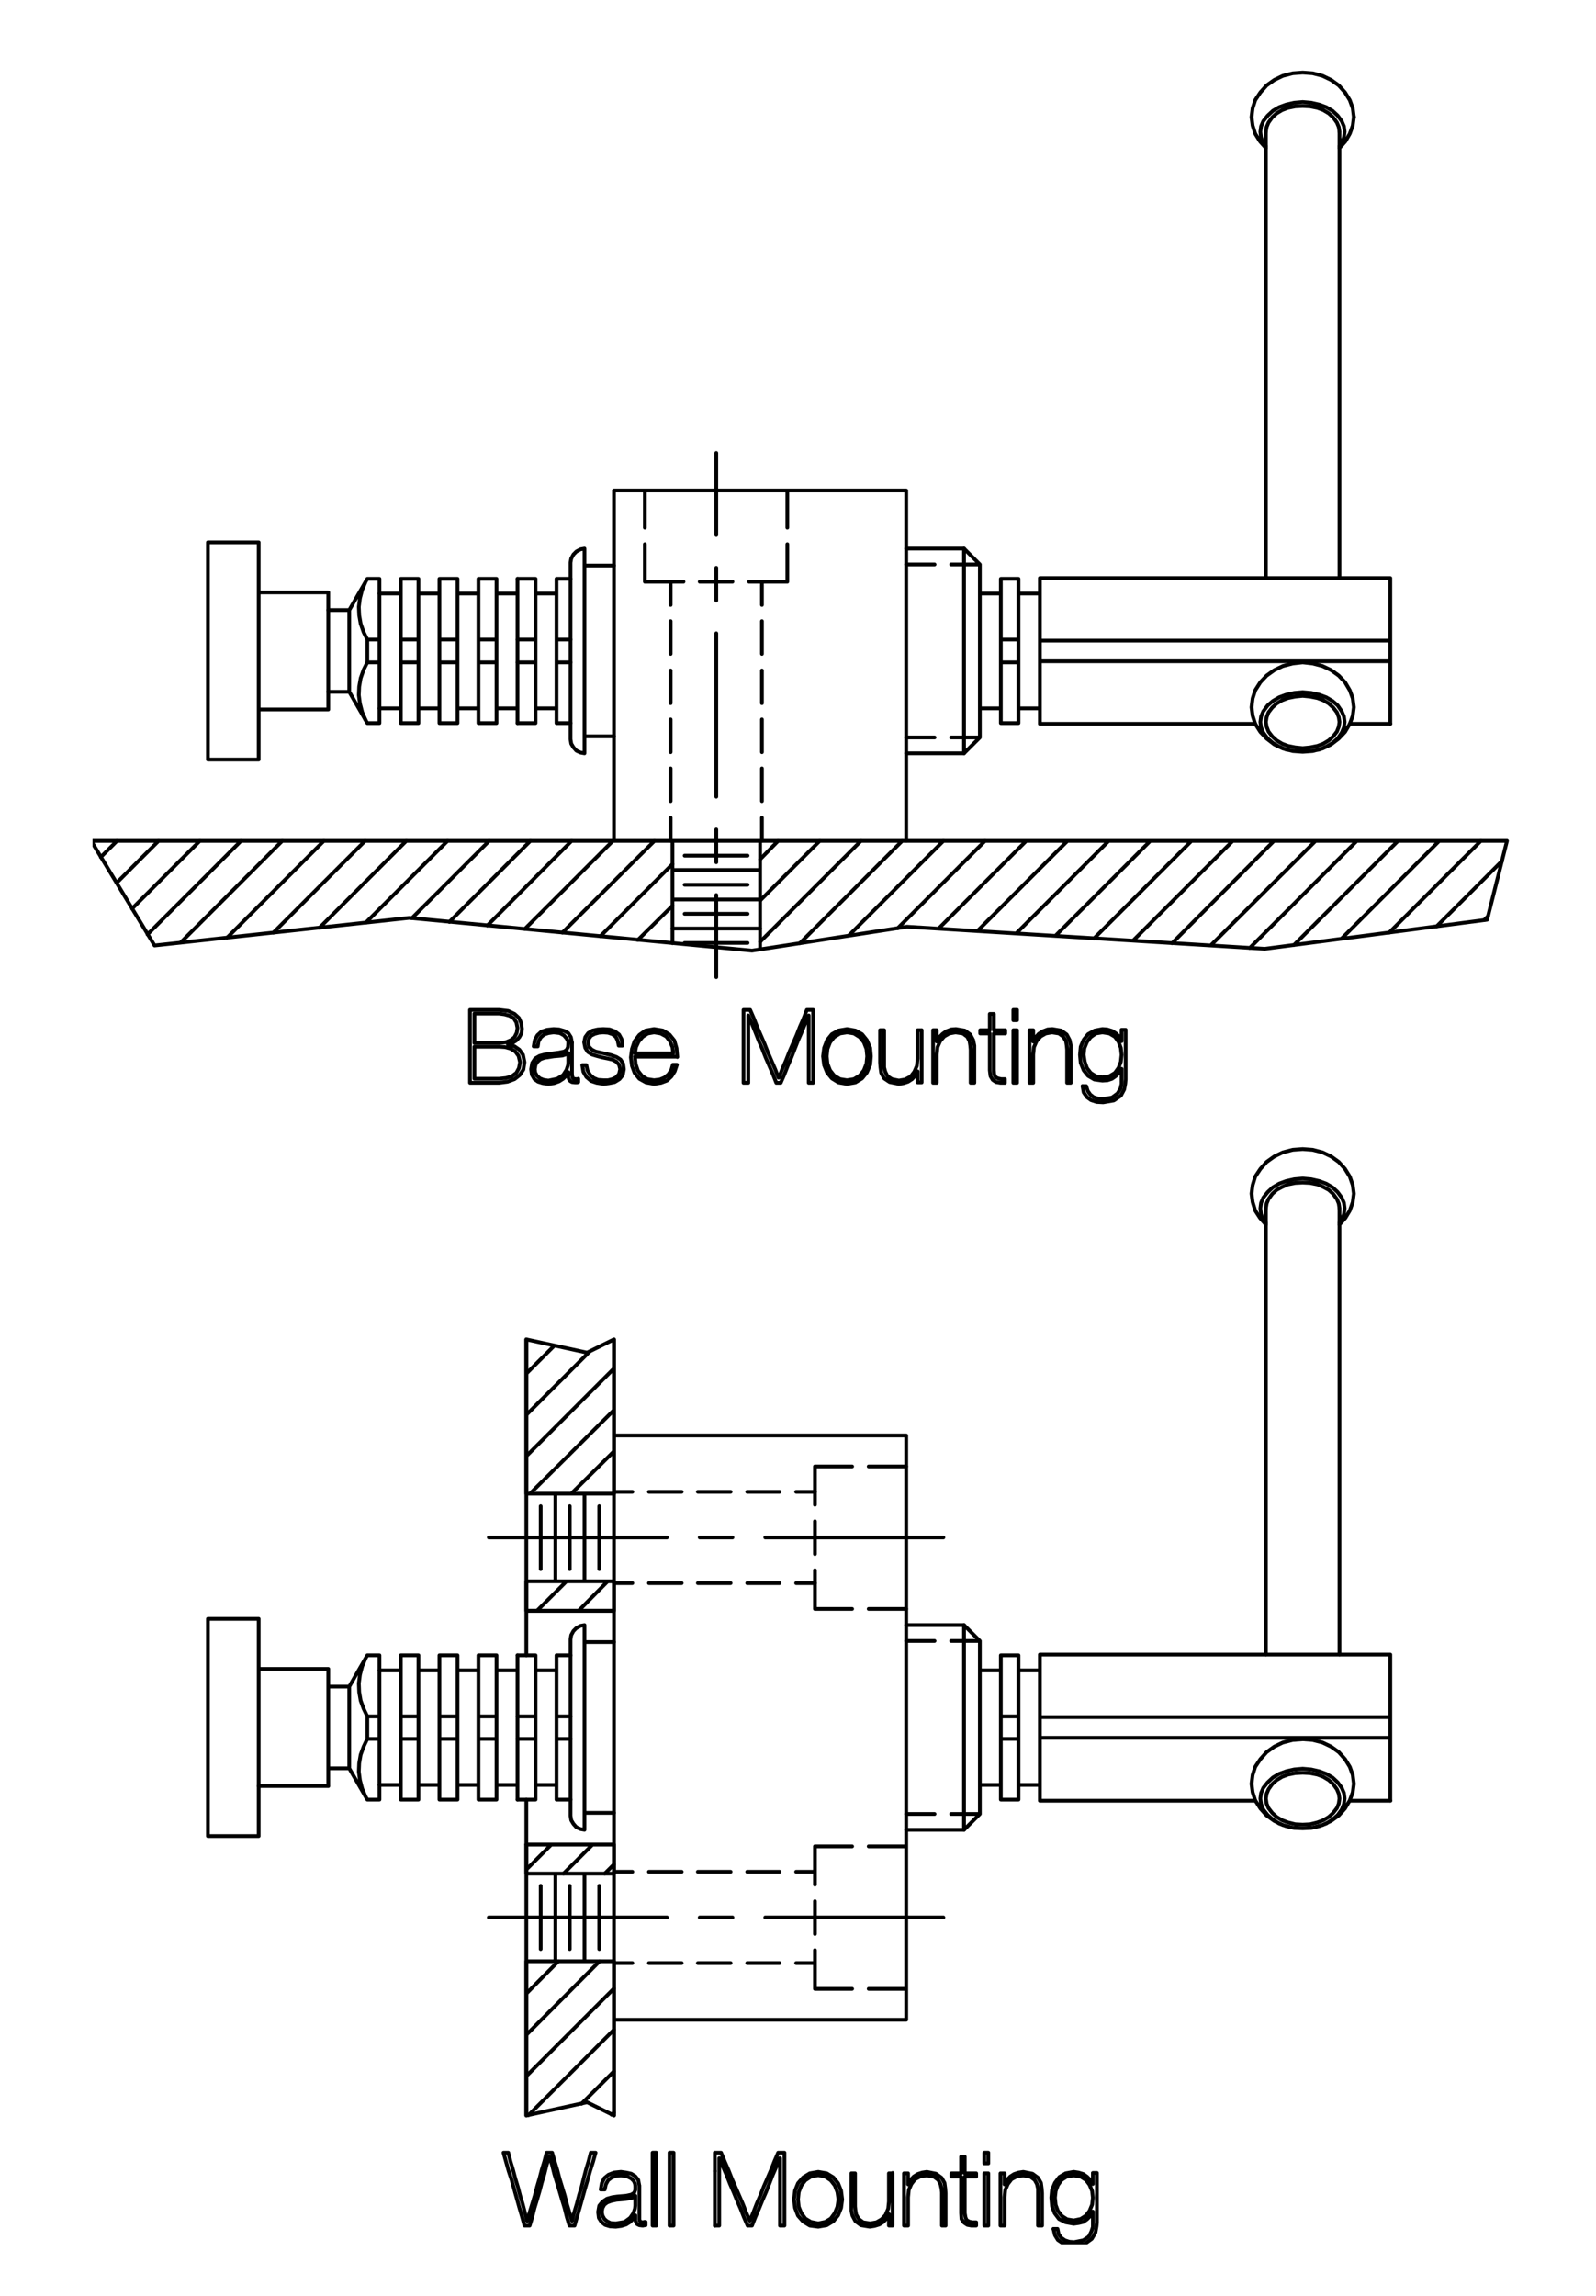 <?xml version="1.0" encoding="utf-8"?>
<!-- Generator: Adobe Illustrator 15.1.0, SVG Export Plug-In . SVG Version: 6.00 Build 0)  -->
<!DOCTYPE svg PUBLIC "-//W3C//DTD SVG 1.1//EN" "http://www.w3.org/Graphics/SVG/1.1/DTD/svg11.dtd">
<svg version="1.1" id="Layer_1" xmlns="http://www.w3.org/2000/svg" xmlns:xlink="http://www.w3.org/1999/xlink" x="0px" y="0px"
	 width="368.687px" height="530.303px" viewBox="0 0 368.687 530.303" enable-background="new 0 0 368.687 530.303"
	 xml:space="preserve">
<g>
	<g>
		<defs>
			<rect id="SVGID_1_" x="21.071" y="14.565" width="330" height="504"/>
		</defs>
		<clipPath id="SVGID_2_">
			<use xlink:href="#SVGID_1_"  overflow="visible"/>
		</clipPath>
		<g clip-path="url(#SVGID_2_)">
			<defs>
				<rect id="SVGID_3_" x="21.372" y="14.386" width="329.758" height="504"/>
			</defs>
			<clipPath id="SVGID_4_">
				<use xlink:href="#SVGID_3_"  overflow="visible"/>
			</clipPath>
			
				<path clip-path="url(#SVGID_4_)" fill="none" stroke="#000000" stroke-width="0.864" stroke-linecap="round" stroke-linejoin="round" stroke-miterlimit="10" d="
				M209.344,170.335h6.547 M219.719,170.335h6.635l-3.658,3.656 M226.354,130.366l-3.658-3.656 M215.891,130.366h-6.547
				 M219.719,130.366h6.635 M141.825,170.079h-6.805 M131.79,170.761l0.172,1.02l0.51,0.852l0.68,0.764l0.936,0.426l0.934,0.17
				 M135.02,126.71l-0.934,0.172l-0.936,0.508l-0.68,0.68l-0.51,0.938l-0.172,0.936 M226.354,130.366v39.969 M141.825,130.622
				h-6.805 M135.02,126.71v47.281 M209.344,173.991h13.352 M222.696,126.71h-13.352 M131.79,129.942v40.818 M92.586,163.616h-4.932
				 M87.655,137.085h4.932 M92.586,133.683v33.336 M96.67,167.019v-33.336 M101.516,133.683v33.336 M105.684,167.019v-33.336
				 M96.67,133.683h-4.084 M101.516,133.683h4.168 M105.684,167.019h-4.168 M96.67,167.019h-4.084 M92.586,147.716h4.084
				 M96.67,152.987h-4.084 M96.67,163.616h4.846 M101.516,137.085H96.67 M101.516,147.716h4.168 M105.684,152.987h-4.168
				 M105.684,137.085h4.846 M110.53,163.616h-4.846 M114.698,137.085h4.848 M119.545,163.616h-4.848 M114.698,152.987h-4.168
				 M110.53,147.716h4.168 M114.698,167.019h-4.168 M110.53,133.683h4.168 M119.545,133.683v33.336 M114.698,167.019v-33.336
				 M110.53,133.683v33.336 M231.2,167.019v-33.336 M235.282,133.683v33.336 M235.282,133.683H231.2 M231.2,167.019h4.082
				 M235.282,163.616h4.934 M231.2,163.616h-4.846 M226.354,137.085h4.846 M235.282,137.085h4.934 M235.282,147.716H231.2
				 M231.2,152.987h4.082 M240.215,167.188v-33.674 M240.215,152.733h80.955 M321.17,147.97h-80.955 M321.17,133.515v33.674
				 M289.961,167.188h-49.746 M240.215,133.515h80.955 M75.836,163.872H59.762 M59.762,136.831h16.074 M59.762,125.265v50.172
				 M75.836,163.872v-27.041 M59.762,175.437H48.028 M48.028,125.265h11.734 M48.028,125.265v50.172 M83.999,154.688l0.852-1.701
				 M83.999,154.688l-0.682,1.955l-0.34,1.955l-0.084,1.957l0.256,1.955l0.51,1.957l0.766,1.785"/>
			
				<path clip-path="url(#SVGID_4_)" fill="none" stroke="#000000" stroke-width="0.864" stroke-linecap="round" stroke-linejoin="round" stroke-miterlimit="10" d="
				M83.659,136.233l0.766-1.785 M83.659,136.233l-0.51,1.957l-0.256,1.957l0.084,1.955l0.34,1.955l0.682,1.957l0.852,1.701
				 M84.85,152.987h2.805 M87.655,147.716H84.85 M84.85,167.019h2.805 M87.655,133.683H84.85 M87.655,133.683v33.336 M80.682,159.79
				v-18.879 M80.682,159.79l4.168,7.229 M80.682,159.79h-4.846 M75.836,140.911h4.846l4.168-7.229 M84.85,147.716v5.271
				 M123.711,137.085h4.848 M128.559,163.616h-4.848 M123.711,167.019v-33.336 M123.711,167.019h-4.166 M119.545,133.683h4.166
				 M123.711,147.716h-4.166 M119.545,152.987h4.166 M128.559,167.019v-33.336h3.23 M131.79,147.716h-3.23 M128.559,152.987h3.23
				 M131.79,167.019h-3.23 M222.696,173.991V126.71 M309.434,30.448l-0.17-1.107l-0.424-1.02l-0.852-1.189l-1.021-0.938
				l-1.275-0.764l-1.359-0.51l-1.701-0.342l-1.699-0.084l-1.701,0.084l-1.699,0.342l-1.363,0.51l-1.273,0.764l-1.023,0.938
				l-0.85,1.189l-0.424,1.02l-0.172,1.107 M310.458,31.724l-0.514,1.275 M310.458,31.724l0.168-1.275 M309.944,32.999l-0.51,0.766
				 M292.426,33.765l-0.594-0.766 M291.323,31.724l-0.17-1.275 M291.323,31.724l0.51,1.275 M291.323,29.171l0.51-1.189
				 M291.323,29.171l-0.17,1.277 M292.852,26.706l1.189-1.105 M292.852,26.706l-1.02,1.275 M295.489,24.749l1.613-0.594
				 M295.489,24.749l-1.447,0.852 M298.975,23.729l1.957-0.17 M298.975,23.729l-1.873,0.426 M302.887,23.729l1.871,0.426
				 M302.887,23.729l-1.955-0.17 M306.372,24.749l1.449,0.852 M306.372,24.749l-1.613-0.594 M309.008,26.706l0.936,1.275
				 M309.008,26.706l-1.188-1.105 M310.458,29.171l0.168,1.277 M310.458,29.171l-0.514-1.189 M312.75,27.046l-0.254-2.041
				l-0.68-1.869l-1.105-1.789l-1.447-1.615l-1.783-1.273l-1.957-0.936l-2.297-0.596l-2.295-0.17l-2.297,0.17l-2.297,0.596
				l-1.955,0.936l-1.785,1.273l-1.445,1.615l-1.191,1.789l-0.596,1.869l-0.256,2.041l0.256,1.955l0.596,1.871l1.105,1.785
				l1.359,1.531"/>
			
				<path clip-path="url(#SVGID_4_)" fill="none" stroke="#000000" stroke-width="0.864" stroke-linecap="round" stroke-linejoin="round" stroke-miterlimit="10" d="
				M309.434,34.188l1.363-1.531l1.02-1.785l0.68-1.871l0.254-1.955 M309.008,162.937l0.936,1.361 M309.008,162.937l-1.188-1.021
				l-1.449-0.85l-1.613-0.596l-1.871-0.424l-1.955-0.172l-1.957,0.172l-1.873,0.424l-1.613,0.596l-1.447,0.85l-1.189,1.021
				l-1.02,1.361l-0.51,1.189l-0.17,1.275l0.17,1.275l0.51,1.191l1.02,1.361l1.189,1.02l1.447,0.85l1.613,0.68l1.873,0.342
				l1.957,0.17l1.955-0.17l1.871-0.342l1.613-0.68l1.449-0.85l1.188-1.02l0.936-1.361l0.514-1.191l0.168-1.275l-0.168-1.275
				l-0.514-1.189 M311.817,159.45l-1.105-1.871l-1.447-1.529l-1.783-1.277l-1.957-0.936l-2.297-0.596l-2.295-0.254l-2.297,0.254
				l-2.297,0.596l-1.955,0.936l-1.785,1.277l-1.445,1.529l-1.191,1.871l-0.596,1.871l-0.256,2.041l0.256,1.955l0.596,1.871
				l1.191,1.871l1.445,1.531l1.785,1.361l1.955,0.934l2.297,0.596l2.297,0.17l2.295-0.17l2.297-0.596l1.957-0.934l1.783-1.361
				l1.447-1.531l1.105-1.871l0.68-1.871l0.254-1.955l-0.254-2.041L311.817,159.45 M307.989,163.446l0.852,1.105 M307.989,163.446
				l-1.021-0.936l-1.275-0.766l-1.359-0.51l-1.701-0.34l-1.699-0.17l-1.701,0.17l-1.699,0.34l-1.363,0.51l-1.273,0.766l-1.023,0.936
				l-0.85,1.105l-0.424,1.107l-0.172,1.104l0.172,1.105l0.424,1.107l0.85,1.104l1.023,0.936l1.273,0.766l1.363,0.512l1.699,0.34
				l1.701,0.168l1.699-0.168l1.701-0.34l1.359-0.512l1.275-0.766l1.021-0.936l0.852-1.104l0.424-1.107l0.17-1.105l-0.17-1.104
				l-0.424-1.107"/>
			
				<path clip-path="url(#SVGID_4_)" fill="none" stroke="#000000" stroke-width="0.864" stroke-linecap="round" stroke-linejoin="round" stroke-miterlimit="10" d="
				M292.426,133.515V30.448 M309.434,30.448v103.066 M311.817,167.188h9.354 M209.344,113.274h-67.52v80.955 M209.344,194.229
				v-80.955 M165.465,104.601v18.965 M165.465,131.132v7.568 M165.465,146.269v37.758 M165.465,191.595v7.568 M165.465,206.731
				v18.963 M157.897,134.362h-8.93 M161.639,134.362h7.568 M173.034,134.362h8.846v-8.672 M181.879,121.864v-8.59 M176.01,188.874
				v5.355 M176.01,185.046v-7.568 M176.01,173.737v-7.57 M176.01,162.427v-7.568 M176.01,151.032v-7.568 M176.01,139.722v-5.359
				 M154.92,188.874v5.355 M154.92,185.046v-7.568 M154.92,173.737v-7.57 M154.92,162.427v-7.568 M154.92,151.032v-7.568
				 M154.92,139.722v-5.359 M148.967,134.362v-8.672 M148.967,121.864v-8.59 M188.254,338.71h8.59 M200.672,338.71h8.672
				 M196.844,371.62h-8.59 M200.672,371.62h8.672 M188.254,347.554v-8.844 M188.254,351.38v7.57 M188.254,362.69v8.93
				 M311.817,415.925h9.354 M309.434,382.165V279.099 M292.426,279.099v103.066 M307.989,412.097l0.852,1.191 M307.989,412.097
				l-1.021-0.934l-1.275-0.766l-1.359-0.512l-1.701-0.34l-1.699-0.086l-1.701,0.086l-1.699,0.34l-1.363,0.512l-1.273,0.766
				l-1.023,0.934l-0.85,1.191l-0.424,1.021l-0.172,1.104l0.172,1.191l0.424,1.021l0.85,1.104l1.023,0.936l1.273,0.768l1.363,0.51
				l1.699,0.424l1.701,0.086l1.699-0.086l1.701-0.424l1.359-0.51l1.275-0.768l1.021-0.936l0.852-1.104l0.424-1.021l0.17-1.191
				l-0.17-1.104l-0.424-1.021"/>
			
				<path clip-path="url(#SVGID_4_)" fill="none" stroke="#000000" stroke-width="0.864" stroke-linecap="round" stroke-linejoin="round" stroke-miterlimit="10" d="
				M311.817,408.101l-1.105-1.785l-1.447-1.615l-1.783-1.277l-1.957-0.936l-2.297-0.594l-2.295-0.17l-2.297,0.17l-2.297,0.594
				l-1.955,0.936l-1.785,1.277l-1.445,1.615l-1.191,1.785l-0.596,1.871l-0.256,2.041l0.256,1.957l0.596,1.869l1.191,1.871
				l1.445,1.615l1.785,1.277l1.955,0.936l2.297,0.594l2.297,0.17l2.295-0.17l2.297-0.594l1.957-0.936l1.783-1.277l1.447-1.615
				l1.105-1.871l0.68-1.869l0.254-1.957l-0.254-2.041L311.817,408.101 M309.008,411.673l0.936,1.275 M309.008,411.673l-1.188-1.104
				l-1.449-0.854l-1.613-0.596l-1.871-0.424l-1.955-0.17l-1.957,0.17l-1.873,0.424l-1.613,0.596l-1.447,0.854l-1.189,1.104
				l-1.02,1.275l-0.51,1.191l-0.17,1.273l0.17,1.275l0.51,1.277l1.02,1.275l1.189,1.021l1.447,0.936l1.613,0.594l1.873,0.426
				l1.957,0.084l1.955-0.084l1.871-0.426l1.613-0.594l1.449-0.936l1.188-1.021l0.936-1.275l0.514-1.277l0.168-1.275l-0.168-1.273
				l-0.514-1.191 M309.434,282.839l1.363-1.527l1.02-1.703l0.68-1.957l0.254-1.953l-0.254-1.957l-0.68-1.955l-1.105-1.787
				l-1.447-1.615l-1.783-1.275l-1.957-0.936l-2.297-0.596l-2.295-0.17l-2.297,0.17l-2.297,0.596l-1.955,0.936l-1.785,1.275
				l-1.445,1.615l-1.191,1.787l-0.596,1.955l-0.256,1.957l0.256,1.953l0.596,1.957l1.105,1.703l1.359,1.527v-0.424l-0.594-0.764"/>
			
				<path clip-path="url(#SVGID_4_)" fill="none" stroke="#000000" stroke-width="0.864" stroke-linecap="round" stroke-linejoin="round" stroke-miterlimit="10" d="
				M291.323,280.458l-0.17-1.359 M291.323,280.458l0.51,1.193 M291.323,277.823l0.51-1.191 M291.323,277.823l-0.17,1.275
				 M292.852,275.358l1.189-1.109 M292.852,275.358l-1.02,1.273 M295.489,273.401l1.613-0.596 M295.489,273.401l-1.447,0.848
				 M298.975,272.382l1.957-0.172 M298.975,272.382l-1.873,0.424 M302.887,272.382l1.871,0.424 M302.887,272.382l-1.955-0.172
				 M306.372,273.401l1.449,0.848 M306.372,273.401l-1.613-0.596 M309.008,275.358l0.936,1.273 M309.008,275.358l-1.188-1.109
				 M310.458,277.823l0.168,1.275 M310.458,277.823l-0.514-1.191 M310.458,280.458l-0.514,1.193 M310.458,280.458l0.168-1.359
				 M309.944,281.651l-0.51,0.764 M309.434,279.099l-0.17-1.104l-0.424-1.023l-0.852-1.189l-1.021-0.936l-1.275-0.682l-1.359-0.596
				l-1.701-0.34l-1.699-0.084l-1.701,0.084l-1.699,0.34l-1.363,0.596l-1.273,0.682l-1.023,0.936l-0.85,1.189l-0.424,1.023
				l-0.172,1.104 M222.696,375.362v47.279 M131.79,415.669h-3.23 M128.559,401.64h3.23 M131.79,396.45h-3.23 M128.559,382.335h3.23
				 M128.559,382.335v33.334 M123.711,401.64h-4.166 M119.545,396.45h4.166 M123.711,382.335h-4.166 M119.545,415.669h4.166v-33.334
				 M123.711,412.269h4.848 M128.559,385.821h-4.848 M84.85,396.45v5.189 M80.682,389.562l4.168-7.227 M80.682,389.562h-4.846
				 M75.836,408.44h4.846l4.168,7.229 M80.682,408.44v-18.879 M87.655,382.335v33.334 M87.655,382.335H84.85 M84.85,415.669h2.805
				 M87.655,396.45H84.85 M84.85,401.64h2.805 M83.659,384.886l0.766-1.785 M83.659,384.886l-0.51,1.955l-0.256,1.957l0.084,2.039
				l0.34,1.957l0.682,1.873l0.852,1.783 M84.85,401.64l-0.852,1.783l-0.682,1.873l-0.34,1.957l-0.084,1.953l0.256,1.957l0.51,1.953
				l0.766,1.789 M48.028,424.089v-50.174h11.734 M59.762,424.089H48.028 M75.836,412.522v-27.041 M59.762,373.915v50.174
				 M59.762,385.481h16.074"/>
			
				<path clip-path="url(#SVGID_4_)" fill="none" stroke="#000000" stroke-width="0.864" stroke-linecap="round" stroke-linejoin="round" stroke-miterlimit="10" d="
				M75.836,412.522H59.762 M240.215,382.165h80.955 M289.961,415.925h-49.746 M321.17,415.925v-33.76 M321.17,396.62h-80.955
				 M240.215,401.384h80.955 M240.215,415.925v-33.76 M235.282,401.64H231.2 M231.2,396.45h4.082 M235.282,385.821h4.934
				 M231.2,385.821h-4.846 M226.354,412.269h4.846 M235.282,412.269h4.934 M235.282,415.669H231.2 M231.2,382.335h4.082v33.334
				 M231.2,415.669v-33.334 M110.53,382.335v33.334 M114.698,415.669v-33.334 M119.545,382.335v33.334 M114.698,382.335h-4.168
				 M110.53,415.669h4.168 M114.698,396.45h-4.168 M110.53,401.64h4.168 M114.698,412.269h4.848 M119.545,385.821h-4.848
				 M110.53,412.269h-4.846 M105.684,385.821h4.846 M105.684,401.64h-4.168 M101.516,396.45h4.168 M101.516,385.821H96.67
				 M96.67,412.269h4.846 M96.67,401.64h-4.084 M92.586,396.45h4.084 M96.67,415.669h-4.084 M101.516,415.669h4.168
				 M105.684,382.335h-4.168 M96.67,382.335h-4.084 M105.684,382.335v33.334 M101.516,415.669v-33.334 M96.67,382.335v33.334
				 M92.586,415.669v-33.334 M92.586,385.821h-4.932 M87.655,412.269h4.932 M131.79,419.409v-40.73 M209.344,375.362h13.352
				 M222.696,422.642h-13.352 M135.02,422.642v-47.279 M135.02,379.272h6.805 M226.354,379.019v39.967 M135.02,375.362l-0.934,0.17
				l-0.936,0.51l-0.68,0.68l-0.51,0.934l-0.172,1.023 M131.79,419.409l0.172,1.023l0.51,0.85l0.68,0.764l0.936,0.426l0.934,0.17
				 M135.02,418.729h6.805 M209.344,379.019h6.547 M219.719,379.019h6.635l-3.658-3.656 M226.354,418.985l-3.658,3.656
				 M215.891,418.985h-6.547 M219.719,418.985h6.635 M146.077,365.667h-4.252 M149.903,365.667h7.568 M161.213,365.667h7.568
				 M172.61,365.667h7.48 M183.918,365.667h4.336 M146.077,344.577h-4.252 M149.903,344.577h7.568 M161.213,344.577h7.568
				 M172.61,344.577h7.48 M183.918,344.577h4.336"/>
			
				<path clip-path="url(#SVGID_4_)" fill="none" stroke="#000000" stroke-width="0.864" stroke-linecap="round" stroke-linejoin="round" stroke-miterlimit="10" d="
				M141.825,331.565v134.957h67.52 M209.344,331.565h-67.52 M209.344,331.565v134.957 M217.934,442.882h-41.16 M169.208,442.882
				h-7.568 M154.071,442.882h-41.158 M141.825,453.427h4.252 M149.903,453.427h7.568 M161.213,453.427h7.568 M172.61,453.427h7.48
				 M183.918,453.427h4.336 M146.077,432.335h-4.252 M149.903,432.335h7.568 M161.213,432.335h7.568 M172.61,432.335h7.48
				 M183.918,432.335h4.336 M188.254,450.45v8.93 M188.254,446.71v-7.57 M188.254,435.312v-8.844h8.59 M200.672,426.468h8.672
				 M196.844,459.38h-8.59 M200.672,459.38h8.672 M141.825,488.632V309.37 M121.586,309.37v72.965 M176.774,355.12h41.16
				 M169.208,355.12h-7.568 M154.071,355.12h-41.158 M121.586,372.046h20.238 M141.825,426.042h-20.238 M112.401,241.767h-2.805
				 M112.401,241.767h2.893l1.359,0.086l1.277,0.34l1.105,0.68l0.764,1.021l0.34,1.445l-0.254,1.359l-0.596,1.107l-1.02,0.764
				l-1.361,0.426l-1.615,0.17h-2.893h-2.805v-1.871v-1.785v-1.871v-1.871 M110.19,250.101h-1.615 M110.19,250.101h1.701h1.701h1.701
				l1.957-0.254l1.613-0.598l1.191-0.934l0.852-1.277l0.254-1.699l-0.34-1.701l-0.852-1.191l-1.105-0.764l-0.934-0.342l-0.596-0.084
				v-0.086l1.02-0.254l0.936-0.596l0.68-0.766l0.512-0.936l0.086-1.02l-0.172-1.277l-0.51-1.189l-1.021-0.936l-1.445-0.68
				l-2.125-0.254h-1.701h-1.701h-1.615h-1.701v2.125v2.039v2.127v2.127v2.039v2.127v2.127v2.125"/>
			
				<path clip-path="url(#SVGID_4_)" fill="none" stroke="#000000" stroke-width="0.864" stroke-linecap="round" stroke-linejoin="round" stroke-miterlimit="10" d="
				M109.596,234.112h2.805h2.893l1.275,0.172l1.189,0.34l0.936,0.596l0.596,0.934l0.256,1.275l-0.17,1.107l-0.512,1.02l-0.85,0.682
				l-1.191,0.508l-1.529,0.172h-2.893h-2.805v-1.701v-1.701v-1.701V234.112 M131.28,245.423l-0.084,0.682l-0.34,1.02l-0.768,1.191
				l-1.359,0.85l-2.041,0.426l-1.105-0.17l-0.852-0.342l-0.68-0.594l-0.426-0.768l-0.084-0.764l0.17-1.021l0.426-0.68l0.68-0.594
				l0.936-0.342l1.105-0.17l1.105-0.17l1.021-0.084l0.934-0.086l0.766-0.254l0.596-0.34V245.423 M132.131,240.831l-0.256-1.275
				l-0.596-0.936l-0.936-0.51l-1.189-0.342l-1.275-0.084l-1.531,0.17l-1.277,0.426l-0.934,0.85l-0.596,1.107l-0.256,1.445h0.938
				l0.168-1.105l0.512-0.936l0.766-0.682l1.02-0.34l1.191-0.17l1.445,0.17l0.936,0.51l0.596,0.682l0.34,0.594l0.084,0.426
				l-0.084,1.021l-0.256,0.594l-0.596,0.426l-1.275,0.256l-1.955,0.254l-1.191,0.172l-1.275,0.34l-1.021,0.594l-0.68,1.021
				l-0.254,1.445l0.17,1.275l0.594,1.02l0.852,0.598l1.105,0.34l1.275,0.168l1.275-0.168l1.191-0.426l0.934-0.596l0.682-0.68
				l0.426-0.852h0.084v0.596v0.596l0.17,0.51l0.254,0.34l0.428,0.256l0.764,0.084h0.086h0.17h0.17l0.172-0.084h0.084v-0.766
				l-0.17,0.084h-0.086h-0.17h-0.086h-0.084l-0.426-0.084l-0.254-0.17l-0.086-0.34l-0.084-0.426"/>
			
				<path clip-path="url(#SVGID_4_)" fill="none" stroke="#000000" stroke-width="0.864" stroke-linecap="round" stroke-linejoin="round" stroke-miterlimit="10" d="
				M132.131,248.229v-0.424v-1.787v-1.701v-1.785v-1.701 M134.512,246.019l0.254,1.531l0.682,1.189l1.104,0.936l1.277,0.426
				l1.615,0.254l1.275-0.168l1.275-0.256l1.107-0.682l0.764-0.934l0.256-1.361l-0.172-1.275l-0.594-0.936l-0.936-0.596l-1.191-0.426
				l-1.359-0.34l-1.191-0.254l-1.105-0.256l-0.85-0.426l-0.682-0.68l-0.17-1.021l0.17-0.848l0.51-0.682l0.852-0.426l0.934-0.254
				l1.021-0.086l1.107,0.086l1.02,0.34l0.766,0.594l0.424,0.852l0.256,1.191h0.852l-0.172-1.447l-0.596-1.105l-1.02-0.764
				l-1.189-0.428l-1.447-0.084l-1.275,0.084l-1.189,0.256l-1.021,0.596l-0.68,0.936l-0.256,1.189l0.256,1.277l0.596,0.936
				l0.936,0.596l1.105,0.34l1.275,0.34l1.275,0.254l1.105,0.256l0.936,0.51l0.594,0.68l0.256,1.021l-0.256,1.105l-0.68,0.766
				l-0.85,0.424l-1.02,0.258h-1.021l-1.275-0.086l-1.02-0.426l-0.852-0.766l-0.596-1.02l-0.254-1.191H134.512 M156.452,244.147
				l-0.17-2.041l-0.512-1.785l-1.104-1.361l-1.531-0.936l-2.041-0.34l-1.957,0.34l-1.445,1.021l-1.105,1.445l-0.596,1.785
				l-0.254,1.957l0.254,1.957l0.596,1.615l1.105,1.359l1.531,0.85l1.871,0.34l1.615-0.254l1.361-0.51l1.02-0.936l0.766-1.191
				l0.512-1.531h-0.938l-0.34,1.191l-0.68,1.021l-0.936,0.764l-1.021,0.426l-1.359,0.172l-1.617-0.258l-1.189-0.764l-0.936-1.191
				l-0.51-1.531l-0.17-1.701h2.381h2.467h2.465h2.467"/>
			
				<path clip-path="url(#SVGID_4_)" fill="none" stroke="#000000" stroke-width="0.864" stroke-linecap="round" stroke-linejoin="round" stroke-miterlimit="10" d="
				M146.672,243.298l0.254-1.445l0.596-1.275l0.936-1.107l1.191-0.764l1.445-0.256l1.529,0.256l1.275,0.68l0.852,1.105l0.596,1.361
				l0.17,1.445h-2.211h-2.211h-2.211H146.672 M171.758,250.101h1.105v-1.955v-1.955v-1.957v-1.957v-1.955v-1.955v-1.871v-1.957
				l0.85,1.957l0.766,1.871l0.766,1.955l0.85,1.955l0.766,1.957l0.852,1.957l0.85,1.955l0.766,1.955h1.021l0.85-1.955l0.766-1.955
				l0.85-1.957l0.766-1.957l0.766-1.955l0.852-1.955l0.764-1.871l0.85-1.957v1.957v1.871v1.955v1.955v1.957v1.957v1.955v1.955h1.021
				v-2.125v-2.127v-2.041v-2.125v-2.127v-2.127v-2.039v-2.125h-1.447l-0.764,1.955l-0.852,1.955l-0.764,1.955l-0.852,1.955
				l-0.85,1.957l-0.766,1.957l-0.85,1.955l-0.766,1.955h-0.086l-0.766-1.955l-0.85-1.955l-0.85-1.957l-0.766-1.957l-0.852-1.955
				l-0.85-1.955l-0.766-1.955l-0.85-1.955h-1.531v2.125v2.039v2.127v2.127v2.039v2.127v2.127V250.101"/>
			
				<path clip-path="url(#SVGID_4_)" fill="none" stroke="#000000" stroke-width="0.864" stroke-linecap="round" stroke-linejoin="round" stroke-miterlimit="10" d="
				M190.379,246.019l-0.254-2.041 M190.379,246.019l0.684,1.699l1.105,1.361l1.527,0.936l1.957,0.34l1.957-0.34l1.531-0.936
				l1.104-1.361l0.768-1.785l0.17-1.955l-0.17-1.955l-0.768-1.785l-1.104-1.361l-1.531-0.852l-1.957-0.34l-1.957,0.34l-1.527,0.852
				l-1.105,1.361l-0.684,1.785l-0.254,1.955h0.852l0.172-1.701l0.594-1.531l0.934-1.189l1.363-0.85l1.613-0.256l1.615,0.256
				l1.361,0.85l0.936,1.189l0.596,1.531l0.168,1.701l-0.168,1.701l-0.596,1.531l-0.936,1.189l-1.361,0.85l-1.615,0.258l-1.613-0.258
				l-1.363-0.85l-0.934-1.189l-0.594-1.531l-0.172-1.701 M211.981,237.94h0.934 M211.981,237.94v1.615v1.701v1.615v1.615
				l-0.17,1.703l-0.596,1.359l-0.848,1.105l-1.277,0.68l-1.445,0.256l-1.617-0.342l-1.02-0.68l-0.51-1.02l-0.256-1.02v-0.938v-1.871
				v-1.955v-1.869v-1.957h-0.938v1.871v1.871v1.871v1.869l0.086,1.107l0.17,1.275l0.682,1.273l1.275,0.852l2.127,0.424l1.105-0.168
				l1.02-0.34l0.938-0.598l0.764-0.85l0.51-0.936v2.551h0.934v-1.445v-1.531v-1.529v-1.531v-1.531v-1.445v-1.531v-1.529"/>
			
				<path clip-path="url(#SVGID_4_)" fill="none" stroke="#000000" stroke-width="0.864" stroke-linecap="round" stroke-linejoin="round" stroke-miterlimit="10" d="
				M215.551,250.101h0.852v-1.701v-1.615v-1.615v-1.615l0.172-1.701l0.594-1.361l0.936-1.105l1.189-0.68l1.447-0.256l1.699,0.256
				l1.021,0.764l0.512,1.021l0.168,1.021l0.086,0.934v1.871v1.873v1.955v1.955h0.85v-1.871v-1.871v-1.871v-1.955v-1.02l-0.256-1.275
				l-0.68-1.277l-1.277-0.936l-2.039-0.34l-1.105,0.084l-1.105,0.428l-0.85,0.594L217,239.556l-0.514,1.021h-0.084v-2.637h-0.852
				v3.061v1.445v1.531v3.061v1.531V250.101 M229.583,237.94h2.637 M229.583,237.94v-1.871v-1.871h-0.934v1.871v1.871h-2.213v0.766
				h2.213v2.125v2.127v2.125v2.127l0.168,1.359l0.512,0.852l0.766,0.51l1.02,0.17h1.02v-0.852h-0.848l-0.766-0.17l-0.51-0.254
				l-0.34-0.68l-0.088-0.936v-2.127v-2.125v-2.127v-2.125h2.637v-0.766 M234.942,248.569v1.531 M234.942,248.569v-1.531v-1.529
				v-1.531v-1.445v-1.531v-1.531v-1.529h-0.852v3.061v1.445v1.531v3.061v1.531v1.531h0.852"/>
			
				<path clip-path="url(#SVGID_4_)" fill="none" stroke="#000000" stroke-width="0.864" stroke-linecap="round" stroke-linejoin="round" stroke-miterlimit="10" d="
				M234.942,235.644v-2.379h-0.852v2.379H234.942 M237.833,250.101h0.85v-1.701v-1.615v-1.615v-1.615l0.17-1.701l0.598-1.361
				l0.934-1.105l1.191-0.68l1.445-0.256l1.615,0.256l1.02,0.764l0.598,1.021l0.17,1.021l0.086,0.934v1.871v1.873v1.955v1.955h0.848
				v-1.871v-1.871v-1.871v-1.955v-1.02l-0.254-1.275l-0.68-1.277l-1.277-0.936l-2.039-0.34l-1.107,0.084l-1.104,0.428l-0.936,0.594
				l-0.68,0.766l-0.514,1.021h-0.084v-2.637h-0.85v3.061v1.445v1.531v3.061v1.531V250.101 M254.668,238.45l1.617,0.256l1.275,0.764
				l0.85,1.191l0.512,1.361l0.172,1.615l-0.172,1.615l-0.512,1.361l-0.85,1.191l-1.275,0.764l-1.617,0.256l-1.527-0.256
				l-1.193-0.764l-0.85-1.107l-0.51-1.445l-0.256-1.615l0.172-1.531l0.594-1.445l0.85-1.105l1.193-0.85L254.668,238.45
				 M259.094,237.94v2.551l-0.514-1.021l-0.764-0.764l-0.936-0.596l-1.104-0.342l-1.109-0.084l-1.783,0.34l-1.533,0.852l-1.02,1.275
				l-0.68,1.615l-0.168,1.871l0.168,1.871l0.68,1.701l1.02,1.275l1.449,0.85l1.867,0.256l1.193-0.084l1.02-0.342l0.85-0.596
				l0.766-0.764l0.598-0.936v2.805v0.68l-0.256,1.107l-0.682,1.104l-1.275,0.938l-2.041,0.34l-1.191-0.086l-1.02-0.34l-0.766-0.594
				l-0.596-0.852l-0.34-1.105h-0.85"/>
			
				<path clip-path="url(#SVGID_4_)" fill="none" stroke="#000000" stroke-width="0.864" stroke-linecap="round" stroke-linejoin="round" stroke-miterlimit="10" d="
				M250.079,250.866l0.254,1.445l0.766,1.105l0.934,0.68l1.277,0.426l1.531,0.086l2.465-0.426l1.617-1.105l0.766-1.445l0.254-1.361
				l0.086-0.936v-2.805v-2.893v-2.893v-2.891h-0.934 M122.352,514.06h-1.191 M122.352,514.06l0.594-1.957l0.51-2.041l0.596-1.955
				l0.596-2.041l0.51-1.955l0.596-1.957l0.51-2.041l0.596-1.955h0.086l0.596,1.955l0.508,2.041l0.598,1.957l0.594,1.955l0.596,2.041
				l0.596,1.955l0.51,2.041l0.596,1.957h1.189l0.596-2.127l0.596-2.043l0.596-2.123l0.596-2.127l0.594-2.043l0.596-2.123l0.68-2.127
				l0.596-2.127h-1.105l-0.51,1.957l-0.596,1.957l-0.51,1.955l-0.512,2.041l-0.594,1.955l-0.512,1.957l-0.594,1.957l-0.51,1.953
				l-0.596-1.953l-0.596-1.957l-0.51-1.957l-0.596-1.955l-0.596-1.957l-0.51-1.955l-0.596-1.957l-0.594-2.041h-1.277l-0.51,1.957
				l-0.596,1.957l-0.51,1.955l-0.596,2.041l-0.51,1.955l-0.596,1.957l-0.594,1.957l-0.512,1.953h-0.086l-0.508-1.953l-0.512-1.957
				l-0.596-1.957l-0.51-1.955l-0.594-1.957l-0.512-1.955l-0.594-1.957l-0.512-2.041h-1.105l0.596,2.127l0.596,2.127l0.68,2.039
				l0.594,2.127l0.598,2.127l0.594,2.123l0.598,2.043l0.594,2.127"/>
			
				<path clip-path="url(#SVGID_4_)" fill="none" stroke="#000000" stroke-width="0.864" stroke-linecap="round" stroke-linejoin="round" stroke-miterlimit="10" d="
				M146.672,510.146l0.086-0.68L146.672,510.146l-0.342,1.021l-0.764,1.105l-1.277,0.934l-2.039,0.34l-1.191-0.084l-0.85-0.424
				l-0.596-0.512l-0.426-0.764l-0.17-0.85l0.17-0.938l0.426-0.766l0.68-0.508l0.936-0.34l1.191-0.256l1.021-0.084l1.02-0.086
				l0.936-0.17l0.764-0.17l0.598-0.428v2.297 M147.692,504.874l-0.254-1.361l-0.68-0.85l-0.938-0.594l-1.191-0.256l-1.188-0.17
				l-1.617,0.17l-1.275,0.51l-0.936,0.766l-0.596,1.191l-0.254,1.445h0.934l0.256-1.191l0.512-0.938l0.764-0.594l1.021-0.426
				l1.191-0.084l1.359,0.17l1.02,0.51l0.598,0.596l0.254,0.598l0.086,0.508v0.936l-0.256,0.68l-0.682,0.424l-1.191,0.256
				l-2.039,0.174l-1.191,0.168l-1.189,0.34l-1.021,0.68l-0.764,0.936l-0.256,1.447l0.168,1.359l0.598,0.934l0.85,0.684l1.105,0.34
				l1.361,0.086l1.275-0.172l1.104-0.34l0.938-0.598l0.68-0.764l0.426-0.764h0.086v0.594v0.594l0.168,0.426l0.256,0.428l0.51,0.256
				l0.682,0.084h0.17h0.084l0.17-0.084h0.17h0.17v-0.77h-0.17h-0.17l-0.17,0.086h-0.084h-0.086l-0.426-0.086l-0.254-0.254
				l-0.086-0.34v-0.426v-0.424v-1.701v-1.699v-1.789v-1.783"/>
			
				<path clip-path="url(#SVGID_4_)" fill="none" stroke="#000000" stroke-width="0.864" stroke-linecap="round" stroke-linejoin="round" stroke-miterlimit="10" d="
				M150.754,499.347v-2.127 M150.754,499.347v2.127v2.039v2.127v2.127v2.123v2.043v2.127h0.85v-2.127v-2.043v-2.123v-2.127v-2.043
				v-2.123v-2.127v-2.127h-0.85 M154.667,497.22v2.127v2.127v2.039v2.127v2.127v2.123v2.043v2.127h0.934v-2.127v-2.043v-2.123
				v-2.127v-2.043v-2.123v-2.127v-2.127H154.667 M165.125,514.06h1.02v-1.957v-1.957v-1.869v-1.957v-1.953v-1.957v-1.957v-1.955
				h0.086l0.766,1.955l0.85,1.957l0.766,1.957l0.85,1.953l0.766,1.871l0.852,1.955l0.764,1.957l0.852,1.957h1.02l0.766-1.957
				l0.85-1.957l0.766-1.869l0.852-1.957l0.766-1.953l0.764-1.957l0.852-1.957l0.764-1.955h0.086v1.955v1.957v1.957v1.953v1.871
				v1.955v1.957v1.957h1.021v-2.127v-2.043v-2.123v-2.127v-2.043v-2.123v-2.127v-2.127h-1.447l-0.848,1.957l-0.768,1.957
				l-0.85,1.955l-0.852,1.957l-0.764,1.953l-0.852,1.957l-0.764,1.957l-0.852,2.039l-0.85-1.953l-0.766-1.957l-0.85-1.957
				l-0.852-1.955l-0.85-1.957l-0.766-1.955l-0.852-1.957l-0.85-2.041h-1.445v2.127v2.127"/>
			
				<path clip-path="url(#SVGID_4_)" fill="none" stroke="#000000" stroke-width="0.864" stroke-linecap="round" stroke-linejoin="round" stroke-miterlimit="10" d="
				M165.125,501.474v2.039v2.127v2.127v2.123v2.043v2.127 M183.665,509.976l-0.258-1.953 M183.665,509.976l0.68,1.787l1.191,1.359
				l1.529,0.938l1.955,0.256l1.957-0.34l1.531-0.938l1.104-1.359l0.682-1.703l0.256-1.953l-0.256-2.043l-0.682-1.699l-1.104-1.363
				l-1.531-0.934l-1.957-0.34l-1.955,0.34l-1.529,0.934l-1.191,1.363l-0.68,1.699l-0.258,2.043 M184.344,508.022l0.17-1.703
				l0.594-1.529l0.936-1.193l1.277-0.848l1.699-0.34l1.615,0.34l1.277,0.848l0.936,1.193l0.594,1.529l0.254,1.703l-0.254,1.699
				l-0.594,1.445l-0.936,1.275l-1.277,0.764l-1.615,0.34l-1.699-0.34l-1.277-0.764l-0.936-1.275l-0.594-1.445L184.344,508.022
				 M205.348,501.983h0.85H205.348v1.613v1.617v1.615v1.701l-0.17,1.615l-0.596,1.447l-0.938,1.02l-1.188,0.68l-1.445,0.254
				l-1.617-0.254l-1.02-0.766l-0.594-1.02l-0.172-1.021l-0.084-0.85v-1.953v-1.873v-1.957v-1.869h-0.854v1.869v1.873v1.871v1.869
				v1.107l0.256,1.189l0.682,1.275l1.275,0.938l2.041,0.34l1.105-0.172l1.105-0.34l0.938-0.598l0.68-0.764l0.508-1.02h0.086v2.637
				h0.85v-1.533v-1.527v-1.449v-1.527v-1.533v-1.529v-1.531v-1.531"/>
			
				<path clip-path="url(#SVGID_4_)" fill="none" stroke="#000000" stroke-width="0.864" stroke-linecap="round" stroke-linejoin="round" stroke-miterlimit="10" d="
				M208.834,514.06h0.936v-1.617v-1.615v-1.701v-1.615l0.168-1.701l0.598-1.359l0.852-1.107l1.273-0.68l1.447-0.17l1.615,0.256
				l1.021,0.764l0.51,0.938l0.254,1.104l0.086,0.852v1.957v1.867v1.873v1.957h0.85v-1.873v-1.871v-1.869v-1.873l-0.084-1.104
				l-0.172-1.275l-0.68-1.191l-1.277-0.934l-2.123-0.426l-1.107,0.17l-1.02,0.34l-0.934,0.596l-0.766,0.848l-0.512,0.938v-2.551
				h-0.936v2.977v1.529v1.533v2.977v1.527V514.06 M222.864,501.983h2.637 M222.864,501.983v-1.871v-1.955h-0.848v1.955v1.871h-2.213
				v0.766h2.213v2.125v2.039v2.129v2.125l0.084,1.359l0.596,0.852l0.766,0.512l0.936,0.17h1.104v-0.768h-0.934l-0.68-0.17
				l-0.594-0.34l-0.258-0.596l-0.172-1.02v-2.041v-2.127v-2.125v-2.125h2.637v-0.766 M228.309,512.526v1.533 M228.309,512.526
				v-1.443v-1.533v-1.527v-1.533v-1.529v-1.447v-1.529h-0.936v2.977v1.529v1.533v2.977v1.527v1.533h0.936"/>
			
				<path clip-path="url(#SVGID_4_)" fill="none" stroke="#000000" stroke-width="0.864" stroke-linecap="round" stroke-linejoin="round" stroke-miterlimit="10" d="
				M228.309,499.687v-2.467h-0.936v2.467H228.309 M231.114,514.06h0.936v-1.617v-1.615v-1.701v-1.615l0.17-1.701l0.598-1.359
				l0.85-1.107l1.275-0.68l1.445-0.17l1.615,0.256l1.02,0.764l0.514,0.938l0.254,1.104v0.852v1.957v1.867v1.873v1.957h0.934v-1.873
				v-1.871v-1.869v-1.873l-0.084-1.104l-0.17-1.275l-0.68-1.191l-1.277-0.934l-2.125-0.426l-1.105,0.17l-1.02,0.34l-0.936,0.596
				l-0.768,0.848l-0.51,0.938v-2.551h-0.936v2.977v1.529v1.533v2.977v1.527V514.06 M248.036,502.493l1.617,0.256l1.191,0.764
				l0.848,1.107l0.598,1.445l0.172,1.531l-0.172,1.613l-0.598,1.449l-0.848,1.104l-1.191,0.764l-1.617,0.34l-1.527-0.254
				l-1.193-0.766l-0.936-1.188l-0.508-1.363l-0.172-1.699l0.172-1.531l0.508-1.359l0.852-1.193l1.191-0.764L248.036,502.493
				 M252.461,501.983v2.467l-0.598-0.938l-0.766-0.764l-0.85-0.596l-1.104-0.34l-1.109-0.17l-1.867,0.34l-1.449,0.85l-1.02,1.361
				l-0.68,1.615l-0.168,1.787l0.168,1.953l0.596,1.617l1.02,1.359l1.533,0.766l1.867,0.34l1.193-0.17l1.02-0.256l0.85-0.594
				l0.766-0.766l0.598-1.02v2.805v0.768l-0.344,1.02l-0.594,1.189l-1.275,0.852l-2.127,0.426l-1.105-0.086l-1.02-0.34l-0.852-0.598
				l-0.594-0.848l-0.256-1.191h-0.936"/>
			
				<path clip-path="url(#SVGID_4_)" fill="none" stroke="#000000" stroke-width="0.864" stroke-linecap="round" stroke-linejoin="round" stroke-miterlimit="10" d="
				M243.36,514.823l0.34,1.445l0.68,1.107l1.02,0.68l1.277,0.424l1.445,0.086l2.551-0.34l1.533-1.105l0.85-1.445l0.254-1.445
				l0.086-0.852v-2.893v-2.889v-2.807v-2.893h-0.934 M343.536,212.429l4.59-18.199 M343.536,212.429l-51.363,6.719l-82.658-5.102
				l-35.801,5.525l-79.17-7.568l-58.846,6.379l-14.627-24.152h327.055 M141.825,345.003h-20.238 M121.586,365.243h20.238
				 M141.825,432.761h-20.238 M121.586,453.003h20.238 M141.825,432.761h-20.238v-6.719h20.238V432.761 M141.825,488.632
				l-6.207-3.061l-14.031,3.061v-35.629h20.238V488.632 M141.825,309.37l-6.207,3.062l-14.031-3.062v35.633h20.238V309.37
				 M141.825,365.243h-20.238v6.803h20.238V365.243 M128.303,365.243v-20.24 M135.02,345.003v20.24 M138.424,362.437v-14.543
				 M131.62,347.894v14.543 M124.903,362.437v-14.543 M124.903,435.567v14.627 M128.303,453.003v-20.242 M131.62,435.567v14.627
				 M135.02,453.003v-20.242 M138.424,435.567v14.627 M158.153,197.632h14.541 M175.586,200.948h-20.24 M158.153,204.351h14.541
				 M175.586,207.753h-20.24 M158.153,211.069h14.541 M175.586,219.317v-25.088 M155.346,194.229v23.641 M309.86,216.851
				l22.619-22.621 M322.954,194.229l-24.062,24.066 M140.379,365.243l-6.719,6.803 M288.686,218.978l24.744-24.748 M130.856,365.243
				l-6.805,6.803 M279.672,218.382l24.234-24.152 M141.825,344.747l-0.254,0.256 M270.743,217.87l23.557-23.641 M141.825,335.222
				l-9.863,9.781 M261.727,217.276l23.047-23.047 M141.825,325.698l-19.389,19.305 M252.715,216.765l22.535-22.535 M141.825,316.089
				l-20.238,20.242 M243.786,216.171l21.941-21.941 M136.297,312.093l-14.711,14.713 M234.77,215.575l21.348-21.346
				 M128.047,310.819l-6.461,6.461 M225.756,215.065l20.836-20.836 M237.067,194.229l-20.238,20.24"/>
			
				<path clip-path="url(#SVGID_4_)" fill="none" stroke="#000000" stroke-width="0.864" stroke-linecap="round" stroke-linejoin="round" stroke-miterlimit="10" d="
				M207.391,214.386l20.152-20.156 M217.934,194.229l-21.855,21.855 M184.768,217.87l23.643-23.641 M198.885,194.229l-23.299,23.301
				 M175.586,208.007l13.773-13.777 M179.75,194.229l-4.164,4.254 M155.346,209.198l-7.994,7.908 M138.678,216.255l16.668-16.666
				 M151.178,194.229l-21.26,21.176 M121.247,214.554l20.324-20.324 M132.045,194.229l-19.473,19.559 M103.813,212.938
				l18.709-18.709 M112.997,194.229l-17.857,17.859 M84.508,213.108l18.879-18.879 M93.864,194.229L73.795,214.3 M63.165,215.405
				l21.174-21.176 M74.815,194.229L52.45,216.595 M41.735,217.702l23.471-23.473 M55.68,194.229l-21.598,21.602 M30.51,209.878
				l15.646-15.648 M36.633,194.229l-9.695,9.695 M23.282,197.972l3.742-3.742 M320.915,215.405l21.174-21.176 M347.022,198.823
				l-15.139,15.137 M127.368,426.042l-5.781,5.785 M342.856,212.515l0.85-0.852 M136.893,426.042l-6.717,6.719 M139.698,432.761
				l2.127-2.125 M128.985,453.003l-7.398,7.48 M121.586,470.009l16.922-17.006 M141.825,459.296l-20.238,20.238 M122.094,488.548
				l19.73-19.729 M141.825,478.429l-7.484,7.482 M141.313,488.464l0.512-0.512 M155.346,214.47h20.24 M172.694,217.786h-14.541
				 M121.586,415.669v72.963"/>
		</g>
	</g>
</g>
</svg>
